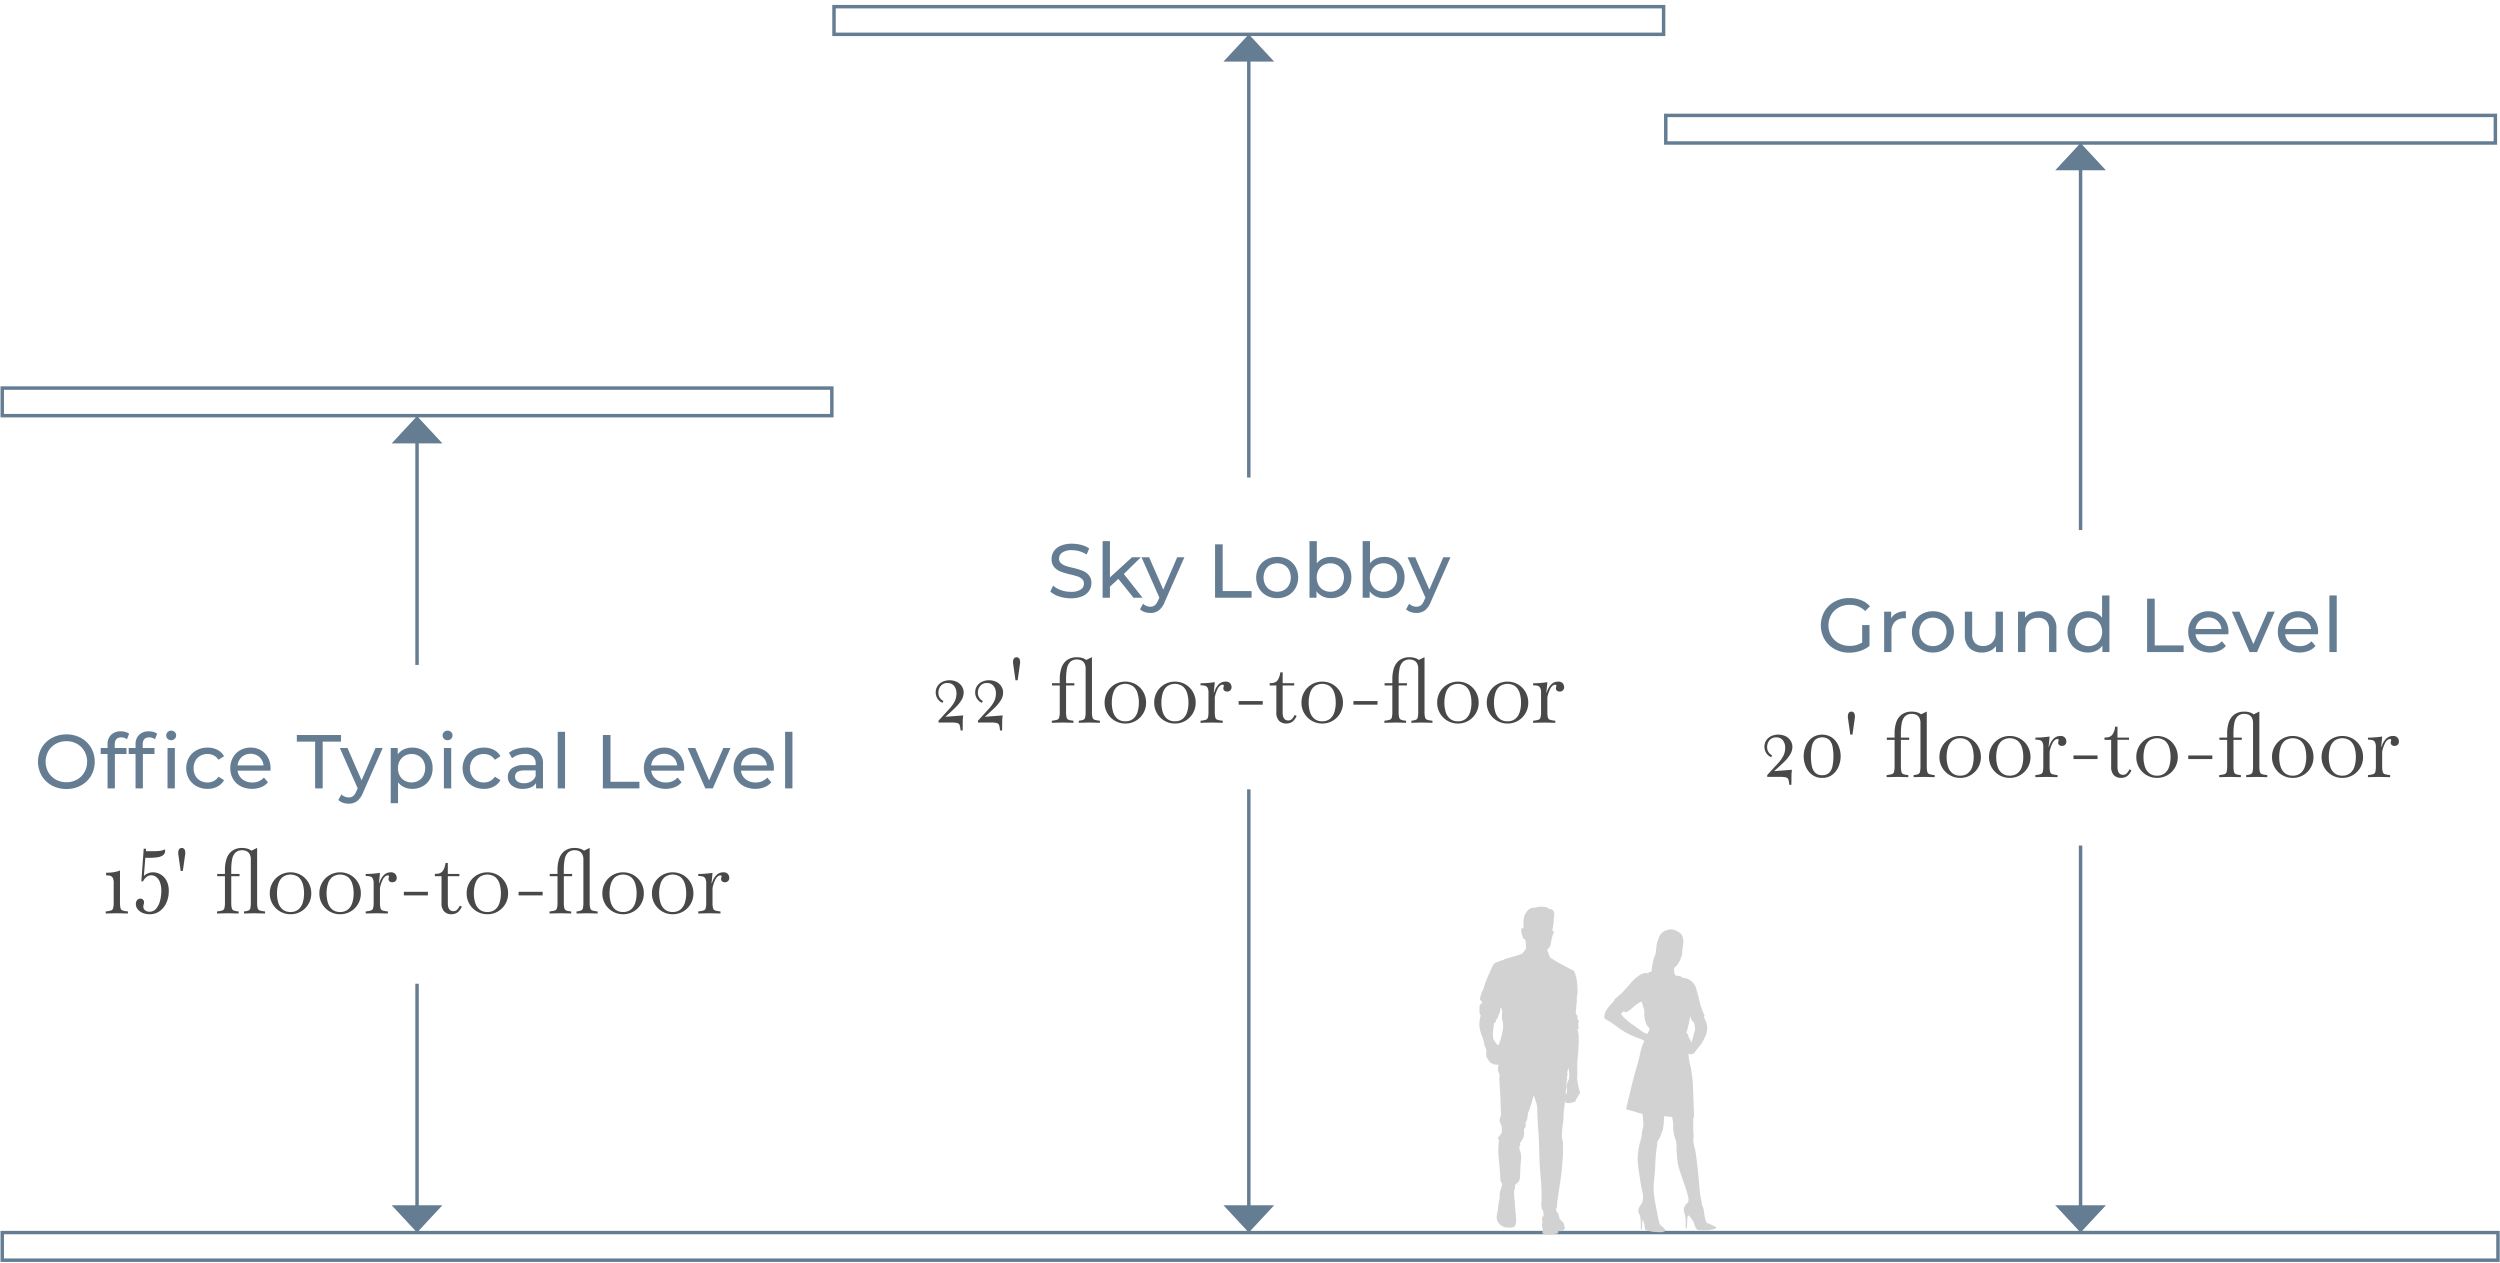 <svg id="Layer_1" data-name="Layer 1" xmlns="http://www.w3.org/2000/svg" viewBox="0 0 359.916 181.816"><defs><style>.cls-1{fill:#657d93;}.cls-2{fill:#484848;}.cls-3{fill:#d3d2d3;}</style></defs><path class="cls-1" d="M268.09,89.988h1.054v2.998a4.084,4.084,0,0,1-1.329.725,4.974,4.974,0,0,1-1.581.253,4.297,4.297,0,0,1-2.097-.51,3.784,3.784,0,0,1-1.466-1.406,4.091,4.091,0,0,1,0-4.036,3.726,3.726,0,0,1,1.471-1.406,4.396,4.396,0,0,1,2.115-.505,4.455,4.455,0,0,1,1.674.302,3.42,3.42,0,0,1,1.28.884l-.681.681a3.093,3.093,0,0,0-2.229-.89,3.25,3.25,0,0,0-1.577.379,2.774,2.774,0,0,0-1.092,1.054,3.1,3.1,0,0,0,0,3.031,2.815,2.815,0,0,0,1.092,1.06,3.186,3.186,0,0,0,1.565.384,3.259,3.259,0,0,0,1.802-.494Z"/><path class="cls-1" d="M273.077,88.264a2.953,2.953,0,0,1,1.306-.263v1.021a2.048,2.048,0,0,0-.242-.011,1.772,1.772,0,0,0-1.345.511,2.018,2.018,0,0,0-.489,1.455v2.899h-1.054V88.055h1.01v.977A1.805,1.805,0,0,1,273.077,88.264Z"/><path class="cls-1" d="M276.722,93.558a2.787,2.787,0,0,1-1.081-1.06,3.205,3.205,0,0,1,0-3.064A2.746,2.746,0,0,1,276.722,88.38a3.197,3.197,0,0,1,1.56-.379,3.164,3.164,0,0,1,1.554.379,2.765,2.765,0,0,1,1.076,1.054,3.205,3.205,0,0,1,0,3.064,2.807,2.807,0,0,1-1.076,1.06,3.126,3.126,0,0,1-1.554.384A3.159,3.159,0,0,1,276.722,93.558Zm2.565-.797a1.82,1.82,0,0,0,.697-.724,2.396,2.396,0,0,0,0-2.142,1.785,1.785,0,0,0-.697-.72,2.126,2.126,0,0,0-2.01,0,1.825,1.825,0,0,0-.703.72,2.356,2.356,0,0,0,0,2.142,1.861,1.861,0,0,0,.703.724,2.084,2.084,0,0,0,2.01,0Z"/><path class="cls-1" d="M288.352,88.055v5.821h-.999v-.878a2.115,2.115,0,0,1-.839.697,2.624,2.624,0,0,1-1.137.247,2.539,2.539,0,0,1-1.834-.643,2.506,2.506,0,0,1-.67-1.894v-3.35h1.054v3.229a1.807,1.807,0,0,0,.406,1.28,1.518,1.518,0,0,0,1.164.434,1.736,1.736,0,0,0,1.317-.506,1.979,1.979,0,0,0,.484-1.427V88.055Z"/><path class="cls-1" d="M295.398,88.643a2.531,2.531,0,0,1,.653,1.884v3.35h-1.055V90.647a1.789,1.789,0,0,0-.406-1.274,1.528,1.528,0,0,0-1.164-.428,1.815,1.815,0,0,0-1.351.5,1.953,1.953,0,0,0-.494,1.433v2.998h-1.054V88.055h1.01v.878a2.056,2.056,0,0,1,.863-.692,3.013,3.013,0,0,1,1.235-.241A2.407,2.407,0,0,1,295.398,88.643Z"/><path class="cls-1" d="M303.684,85.727v8.149h-1.01v-.922a2.287,2.287,0,0,1-.89.736,2.75,2.75,0,0,1-1.186.253,3.06,3.06,0,0,1-1.516-.373,2.672,2.672,0,0,1-1.048-1.049,3.122,3.122,0,0,1-.379-1.554,3.091,3.091,0,0,1,.379-1.548,2.686,2.686,0,0,1,1.048-1.044,3.065,3.065,0,0,1,1.516-.373,2.792,2.792,0,0,1,1.153.236,2.25,2.25,0,0,1,.878.697V85.727Zm-1.999,7.034a1.809,1.809,0,0,0,.703-.724,2.397,2.397,0,0,0,0-2.142,1.775,1.775,0,0,0-.703-.72,2.115,2.115,0,0,0-2.005,0,1.824,1.824,0,0,0-.703.72,2.356,2.356,0,0,0,0,2.142,1.861,1.861,0,0,0,.703.724,2.073,2.073,0,0,0,2.005,0Z"/><path class="cls-1" d="M309.109,86.188h1.098v6.732h4.162v.956h-5.26Z"/><path class="cls-1" d="M320.805,91.317h-4.723a1.83,1.83,0,0,0,.676,1.235,2.202,2.202,0,0,0,1.433.467,2.162,2.162,0,0,0,1.681-.703l.582.681a2.557,2.557,0,0,1-.984.703,3.707,3.707,0,0,1-2.948-.137,2.7,2.7,0,0,1-1.104-1.06,3.034,3.034,0,0,1-.39-1.538,3.087,3.087,0,0,1,.379-1.526,2.708,2.708,0,0,1,1.043-1.06,2.971,2.971,0,0,1,1.498-.379,2.914,2.914,0,0,1,1.489.379,2.667,2.667,0,0,1,1.021,1.06,3.223,3.223,0,0,1,.368,1.56A3.008,3.008,0,0,1,320.805,91.317Zm-4.124-1.966a1.86,1.86,0,0,0-.599,1.208h3.734a1.872,1.872,0,0,0-.599-1.203,1.966,1.966,0,0,0-2.537-.006Z"/><path class="cls-1" d="M327.483,88.055l-2.548,5.821h-1.076L321.31,88.055h1.099l1.999,4.668,2.043-4.668Z"/><path class="cls-1" d="M333.709,91.317H328.986a1.831,1.831,0,0,0,.676,1.235,2.202,2.202,0,0,0,1.433.467,2.162,2.162,0,0,0,1.681-.703l.582.681a2.558,2.558,0,0,1-.984.703,3.707,3.707,0,0,1-2.948-.137,2.7,2.7,0,0,1-1.104-1.06,3.034,3.034,0,0,1-.39-1.538,3.086,3.086,0,0,1,.379-1.526,2.709,2.709,0,0,1,1.043-1.06,2.971,2.971,0,0,1,1.499-.379,2.914,2.914,0,0,1,1.489.379,2.667,2.667,0,0,1,1.021,1.06,3.223,3.223,0,0,1,.368,1.56A3.004,3.004,0,0,1,333.709,91.317Zm-4.124-1.966a1.86,1.86,0,0,0-.599,1.208H332.72a1.873,1.873,0,0,0-.599-1.203,1.966,1.966,0,0,0-2.537-.006Z"/><path class="cls-1" d="M335.357,85.727h1.054v8.149h-1.054Z"/><path class="cls-2" d="M257.6,112.989l-.026-.208a2.346,2.346,0,0,0-.117-.578.476.476,0,0,0-.331-.279,3.162,3.162,0,0,0-.837-.078H254.42v-.26l.779-.857q.428-.467.844-.921a4.626,4.626,0,0,0,.688-.974,2.473,2.473,0,0,0,.273-1.168,1.65,1.65,0,0,0-.344-1.097,1.136,1.136,0,0,0-.915-.409,1.2,1.2,0,0,0-1.006.422,1.505,1.505,0,0,0-.331.954,1.283,1.283,0,0,0,.234.792,1.114,1.114,0,0,0,.48.402l-.13.286a1.609,1.609,0,0,1-.707-.597,1.631,1.631,0,0,1-.266-.921,1.608,1.608,0,0,1,.26-.902,1.755,1.755,0,0,1,.708-.617,2.496,2.496,0,0,1,2.135.039,1.814,1.814,0,0,1,.688.662,1.634,1.634,0,0,1,.234.831,2.114,2.114,0,0,1-.331,1.123,5.21,5.21,0,0,1-.811,1.006q-.48.467-.909.857l-.584.519,2.57-.195-.065.571-.013,1.596Zm4.732-1a2.329,2.329,0,0,1-1.454-.454,2.839,2.839,0,0,1-.902-1.168,3.805,3.805,0,0,1,0-2.985,2.843,2.843,0,0,1,.902-1.168,2.563,2.563,0,0,1,2.914,0,2.868,2.868,0,0,1,.895,1.168,3.805,3.805,0,0,1,0,2.985,2.864,2.864,0,0,1-.895,1.168A2.323,2.323,0,0,1,262.332,111.99Zm0-.389a1.356,1.356,0,0,0,1.012-.357,1.922,1.922,0,0,0,.48-.98,7.529,7.529,0,0,0,0-2.784,1.917,1.917,0,0,0-.48-.973,1.605,1.605,0,0,0-2.018,0,1.887,1.887,0,0,0-.487.973,7.529,7.529,0,0,0,0,2.784,1.891,1.891,0,0,0,.487.98A1.36,1.36,0,0,0,262.332,111.601Zm4.05-5.841-.338-2.375a.656.656,0,0,1-.013-.13v-.117a.999.999,0,0,1,.11-.487.49.49,0,0,1,.792,0,1.001,1.001,0,0,1,.11.487v.117a.671.671,0,0,1-.013.13l-.338,2.375Zm5.231,6.126v-.298l.208-.026a3.063,3.063,0,0,0,.578-.123.456.456,0,0,0,.279-.324,3.158,3.158,0,0,0,.078-.837v-3.764h-1.116v-.324h1.116v-.636a4.963,4.963,0,0,1,.227-1.525,2.317,2.317,0,0,1,.779-1.142,2.405,2.405,0,0,1,1.525-.435,2.481,2.481,0,0,1,.72.104,1.478,1.478,0,0,1,.552.286l.831-.403v7.84a3.162,3.162,0,0,0,.078.837.456.456,0,0,0,.279.324,3.056,3.056,0,0,0,.578.123l.208.026v.298l-1.596-.039-1.441.039v-.298l.208-.026a2.208,2.208,0,0,0,.467-.123.456.456,0,0,0,.24-.324,3.447,3.447,0,0,0,.071-.837v-6.139a1.594,1.594,0,0,0-.182-.837.994.994,0,0,0-.461-.409,1.451,1.451,0,0,0-.565-.117,1.366,1.366,0,0,0-1.019.35,1.875,1.875,0,0,0-.467.98,7.58,7.58,0,0,0-.123,1.447v.636h1.194v.324h-1.194v3.764a3.167,3.167,0,0,0,.078.837.482.482,0,0,0,.266.331,2.007,2.007,0,0,0,.513.117l.208.026v.298l-1.519-.039Zm10.584.104a2.92,2.92,0,0,1-1.512-.402,2.97,2.97,0,0,1-1.473-2.596,3.04,3.04,0,0,1,.396-1.544,2.962,2.962,0,0,1,1.077-1.09,3.055,3.055,0,0,1,3.031,0,2.98,2.98,0,0,1,1.071,1.09,3.042,3.042,0,0,1,.396,1.544,2.956,2.956,0,0,1-.396,1.512,2.993,2.993,0,0,1-1.071,1.084A2.91,2.91,0,0,1,282.197,111.99Zm0-.324a1.705,1.705,0,0,0,1.129-.357,2.023,2.023,0,0,0,.623-.96,4.407,4.407,0,0,0,.195-1.356,4.564,4.564,0,0,0-.195-1.389,2.023,2.023,0,0,0-.623-.967,1.964,1.964,0,0,0-2.258,0,2.023,2.023,0,0,0-.623.967,4.564,4.564,0,0,0-.195,1.389,4.407,4.407,0,0,0,.195,1.356,2.023,2.023,0,0,0,.623.96A1.705,1.705,0,0,0,282.197,111.665Zm7.139.324a2.92,2.92,0,0,1-1.512-.402,2.97,2.97,0,0,1-1.473-2.596,3.04,3.04,0,0,1,.396-1.544,2.962,2.962,0,0,1,1.077-1.09,3.055,3.055,0,0,1,3.031,0,2.98,2.98,0,0,1,1.071,1.09,3.042,3.042,0,0,1,.396,1.544,2.956,2.956,0,0,1-.396,1.512,2.993,2.993,0,0,1-1.071,1.084A2.91,2.91,0,0,1,289.335,111.99Zm0-.324a1.705,1.705,0,0,0,1.129-.357,2.023,2.023,0,0,0,.623-.96,4.407,4.407,0,0,0,.195-1.356,4.564,4.564,0,0,0-.195-1.389,2.023,2.023,0,0,0-.623-.967,1.964,1.964,0,0,0-2.258,0,2.023,2.023,0,0,0-.623.967,4.564,4.564,0,0,0-.195,1.389,4.407,4.407,0,0,0,.195,1.356,2.023,2.023,0,0,0,.623.96A1.705,1.705,0,0,0,289.335,111.665Zm3.687.221v-.298l.208-.026a3.064,3.064,0,0,0,.578-.123.457.457,0,0,0,.279-.324,3.163,3.163,0,0,0,.078-.837v-2.7a1.527,1.527,0,0,0-.136-.74.592.592,0,0,0-.396-.292,2.809,2.809,0,0,0-.61-.058v-.298q.532,0,1.025-.039t1.025-.117l-.143,1.493h.052a2.663,2.663,0,0,1,.701-1.22,1.363,1.363,0,0,1,.896-.35.828.828,0,0,1,.727.266.915.915,0,0,1,.182.513.659.659,0,0,1-.169.467.59.59,0,0,1-.454.182.596.596,0,0,1-.415-.13.393.393,0,0,1-.143-.298.915.915,0,0,1,.033-.247.737.737,0,0,0,.032-.182q0-.13-.182-.13a.61.61,0,0,0-.383.169,1.367,1.367,0,0,0-.344.467,5.476,5.476,0,0,0-.221.545,4.415,4.415,0,0,0-.169.649v2.051a3.163,3.163,0,0,0,.078.837.456.456,0,0,0,.279.324,3.058,3.058,0,0,0,.578.123l.208.026v.298l-1.597-.039Zm5.489-2.609v-.519h3.465v.519Zm6.853,2.712a1.422,1.422,0,0,1-1.032-.383,1.685,1.685,0,0,1-.396-1.252v-3.842h-.96v-.324l.35-.026a1.029,1.029,0,0,0,.811-.435,2.463,2.463,0,0,0,.37-1.11h.338v1.57h1.661v.324h-1.661v3.894q0,1.142.805,1.142a.704.704,0,0,0,.545-.227,2.465,2.465,0,0,0,.376-.565l.285.143a1.858,1.858,0,0,1-.188.357,2.745,2.745,0,0,1-.214.279,1.256,1.256,0,0,1-.5.35A1.68,1.68,0,0,1,305.365,111.99Zm5.175,0a2.92,2.92,0,0,1-1.512-.402,2.97,2.97,0,0,1-1.473-2.596,3.04,3.04,0,0,1,.396-1.544,2.961,2.961,0,0,1,1.077-1.09,3.055,3.055,0,0,1,3.031,0,2.979,2.979,0,0,1,1.071,1.09,3.042,3.042,0,0,1,.396,1.544,2.956,2.956,0,0,1-.396,1.512,2.991,2.991,0,0,1-1.071,1.084A2.91,2.91,0,0,1,310.54,111.99Zm0-.324a1.705,1.705,0,0,0,1.129-.357,2.023,2.023,0,0,0,.623-.96,4.407,4.407,0,0,0,.195-1.356,4.564,4.564,0,0,0-.195-1.389,2.023,2.023,0,0,0-.623-.967,1.964,1.964,0,0,0-2.259,0,2.024,2.024,0,0,0-.623.967,4.564,4.564,0,0,0-.195,1.389,4.407,4.407,0,0,0,.195,1.356,2.023,2.023,0,0,0,.623.96A1.705,1.705,0,0,0,310.54,111.665Zm4.495-2.388v-.519H318.5v.519Zm4.458,2.609v-.298l.208-.026a3.067,3.067,0,0,0,.578-.123.457.457,0,0,0,.279-.324,3.162,3.162,0,0,0,.078-.837v-3.764h-1.116v-.324h1.116v-.636a4.96,4.96,0,0,1,.227-1.525,2.317,2.317,0,0,1,.779-1.142,2.405,2.405,0,0,1,1.525-.435,2.481,2.481,0,0,1,.72.104,1.477,1.477,0,0,1,.552.286l.831-.403v7.84a3.162,3.162,0,0,0,.078.837.456.456,0,0,0,.279.324,3.056,3.056,0,0,0,.578.123l.208.026v.298l-1.596-.039-1.441.039v-.298l.208-.026a2.207,2.207,0,0,0,.467-.123.456.456,0,0,0,.24-.324,3.442,3.442,0,0,0,.071-.837v-6.139a1.593,1.593,0,0,0-.182-.837.994.994,0,0,0-.461-.409,1.452,1.452,0,0,0-.565-.117,1.366,1.366,0,0,0-1.019.35,1.876,1.876,0,0,0-.467.98,7.58,7.58,0,0,0-.123,1.447v.636h1.194v.324h-1.194v3.764a3.162,3.162,0,0,0,.078.837.482.482,0,0,0,.266.331,2.007,2.007,0,0,0,.513.117l.208.026v.298l-1.518-.039Zm10.584.104a2.92,2.92,0,0,1-1.512-.402,2.971,2.971,0,0,1-1.473-2.596,3.039,3.039,0,0,1,.396-1.544,2.961,2.961,0,0,1,1.077-1.09,3.055,3.055,0,0,1,3.031,0,2.979,2.979,0,0,1,1.071,1.09,3.042,3.042,0,0,1,.396,1.544,2.956,2.956,0,0,1-.396,1.512,2.991,2.991,0,0,1-1.071,1.084A2.91,2.91,0,0,1,330.077,111.99Zm0-.324a1.705,1.705,0,0,0,1.129-.357,2.022,2.022,0,0,0,.623-.96,4.407,4.407,0,0,0,.195-1.356,4.564,4.564,0,0,0-.195-1.389,2.022,2.022,0,0,0-.623-.967,1.964,1.964,0,0,0-2.258,0,2.023,2.023,0,0,0-.623.967,4.564,4.564,0,0,0-.195,1.389,4.407,4.407,0,0,0,.195,1.356,2.023,2.023,0,0,0,.623.96A1.705,1.705,0,0,0,330.077,111.665Zm7.139.324a2.92,2.92,0,0,1-1.512-.402,2.971,2.971,0,0,1-1.473-2.596,3.039,3.039,0,0,1,.396-1.544,2.961,2.961,0,0,1,1.077-1.09,3.055,3.055,0,0,1,3.031,0,2.98,2.98,0,0,1,1.071,1.09,3.042,3.042,0,0,1,.396,1.544,2.956,2.956,0,0,1-.396,1.512,2.992,2.992,0,0,1-1.071,1.084A2.91,2.91,0,0,1,337.216,111.99Zm0-.324a1.705,1.705,0,0,0,1.129-.357,2.022,2.022,0,0,0,.623-.96,4.407,4.407,0,0,0,.195-1.356,4.564,4.564,0,0,0-.195-1.389,2.022,2.022,0,0,0-.623-.967,1.964,1.964,0,0,0-2.258,0,2.023,2.023,0,0,0-.623.967,4.564,4.564,0,0,0-.195,1.389,4.407,4.407,0,0,0,.195,1.356,2.023,2.023,0,0,0,.623.96A1.705,1.705,0,0,0,337.216,111.665Zm3.687.221v-.298l.208-.026a3.067,3.067,0,0,0,.578-.123.457.457,0,0,0,.279-.324,3.162,3.162,0,0,0,.078-.837v-2.7a1.525,1.525,0,0,0-.136-.74.592.592,0,0,0-.396-.292,2.808,2.808,0,0,0-.61-.058v-.298q.532,0,1.025-.039t1.025-.117l-.143,1.493h.052a2.663,2.663,0,0,1,.701-1.22,1.363,1.363,0,0,1,.896-.35.828.828,0,0,1,.727.266.915.915,0,0,1,.182.513.659.659,0,0,1-.169.467.589.589,0,0,1-.454.182.597.597,0,0,1-.415-.13.392.392,0,0,1-.143-.298.915.915,0,0,1,.032-.247.738.738,0,0,0,.033-.182q0-.13-.182-.13a.61.61,0,0,0-.383.169,1.367,1.367,0,0,0-.344.467,5.476,5.476,0,0,0-.221.545,4.403,4.403,0,0,0-.169.649v2.051a3.163,3.163,0,0,0,.078.837.456.456,0,0,0,.279.324,3.056,3.056,0,0,0,.578.123l.208.026v.298l-1.596-.039Z"/><path class="cls-1" d="M359.498,16.364H239.565v4.477H299.3l-3.416,3.675h3.398V76.309h.499V24.515H303.18l-3.416-3.675h59.734Zm-.499,3.978H240.065V16.863H358.999Z"/><path class="cls-1" d="M7.468,113.082a3.779,3.779,0,0,1-1.466-1.411,4.057,4.057,0,0,1,0-4.02A3.772,3.772,0,0,1,7.468,106.24a4.296,4.296,0,0,1,2.098-.511,4.274,4.274,0,0,1,2.087.511,3.748,3.748,0,0,1,1.461,1.405,4.117,4.117,0,0,1,0,4.031,3.752,3.752,0,0,1-1.461,1.406,4.279,4.279,0,0,1-2.087.51A4.3,4.3,0,0,1,7.468,113.082Zm3.619-.851a2.825,2.825,0,0,0,1.066-1.06,3.122,3.122,0,0,0,0-3.02,2.822,2.822,0,0,0-1.066-1.06,3.017,3.017,0,0,0-1.521-.385,3.079,3.079,0,0,0-1.532.385,2.796,2.796,0,0,0-1.076,1.06,3.118,3.118,0,0,0,0,3.02,2.799,2.799,0,0,0,1.076,1.06,3.078,3.078,0,0,0,1.532.384A3.017,3.017,0,0,0,11.087,112.231Z"/><path class="cls-1" d="M16.518,107.179v.505h1.691v.868H16.54v4.953H15.485v-4.953h-.988v-.868h.988v-.516a1.855,1.855,0,0,1,.505-1.373,1.916,1.916,0,0,1,1.417-.505,2.396,2.396,0,0,1,.659.088,1.62,1.62,0,0,1,.527.253l-.318.802a1.315,1.315,0,0,0-.813-.275Q16.518,106.158,16.518,107.179Z"/><path class="cls-1" d="M20.548,107.179v.505h1.691v.868H20.57v4.953H19.516v-4.953h-.988v-.868h.988v-.516a1.856,1.856,0,0,1,.505-1.373,1.916,1.916,0,0,1,1.417-.505,2.395,2.395,0,0,1,.659.088,1.618,1.618,0,0,1,.527.253l-.318.802a1.315,1.315,0,0,0-.813-.275Q20.549,106.158,20.548,107.179Zm3.586-.813a.648.648,0,0,1-.203-.483.666.666,0,0,1,.203-.489.693.693,0,0,1,.511-.203.716.716,0,0,1,.511.193.631.631,0,0,1,.203.478.681.681,0,0,1-.203.5.694.694,0,0,1-.511.203A.704.704,0,0,1,24.134,106.366Zm-.016,1.318h1.054v5.821h-1.054Z"/><path class="cls-1" d="M28.297,113.186a2.82,2.82,0,0,1-1.093-1.06,3.166,3.166,0,0,1,0-3.064,2.778,2.778,0,0,1,1.093-1.054,3.27,3.27,0,0,1,1.587-.379,3.045,3.045,0,0,1,1.411.318,2.272,2.272,0,0,1,.961.922l-.801.516a1.793,1.793,0,0,0-.681-.626,1.947,1.947,0,0,0-.901-.209,2.083,2.083,0,0,0-1.027.253,1.801,1.801,0,0,0-.714.72,2.175,2.175,0,0,0-.258,1.071,2.198,2.198,0,0,0,.258,1.082,1.801,1.801,0,0,0,.714.72,2.083,2.083,0,0,0,1.027.253,1.947,1.947,0,0,0,.901-.209,1.794,1.794,0,0,0,.681-.626l.801.505a2.307,2.307,0,0,1-.961.928,3.006,3.006,0,0,1-1.411.324A3.23,3.23,0,0,1,28.297,113.186Z"/><path class="cls-1" d="M38.933,110.946H34.21a1.828,1.828,0,0,0,.675,1.235,2.204,2.204,0,0,0,1.433.467,2.16,2.16,0,0,0,1.68-.703l.582.681a2.556,2.556,0,0,1-.983.703,3.709,3.709,0,0,1-2.949-.138,2.702,2.702,0,0,1-1.104-1.06,3.038,3.038,0,0,1-.39-1.538,3.085,3.085,0,0,1,.379-1.526,2.717,2.717,0,0,1,1.044-1.06,2.971,2.971,0,0,1,1.499-.379,2.913,2.913,0,0,1,1.488.379,2.659,2.659,0,0,1,1.021,1.06,3.229,3.229,0,0,1,.368,1.56A3.028,3.028,0,0,1,38.933,110.946ZM34.809,108.98a1.858,1.858,0,0,0-.599,1.208h3.734a1.872,1.872,0,0,0-.598-1.203,1.966,1.966,0,0,0-2.537-.006Z"/><path class="cls-1" d="M45.368,106.772H42.732v-.956h6.359v.956H46.456v6.732H45.368Z"/><path class="cls-1" d="M55.099,107.684l-2.823,6.403a2.889,2.889,0,0,1-.873,1.252,1.993,1.993,0,0,1-1.203.363,2.54,2.54,0,0,1-.829-.137,1.709,1.709,0,0,1-.664-.401l.45-.791a1.469,1.469,0,0,0,1.043.428,1.008,1.008,0,0,0,.642-.203,1.74,1.74,0,0,0,.467-.698l.186-.407-2.57-5.809H50.025l2.031,4.657,2.01-4.657Z"/><path class="cls-1" d="M60.853,108.002a2.689,2.689,0,0,1,1.049,1.044,3.092,3.092,0,0,1,.379,1.548,3.123,3.123,0,0,1-.379,1.554,2.675,2.675,0,0,1-1.049,1.049,3.056,3.056,0,0,1-1.516.373,2.701,2.701,0,0,1-1.148-.241,2.388,2.388,0,0,1-.884-.703v3.009H56.252v-7.951h1.011v.923a2.236,2.236,0,0,1,.889-.731,2.808,2.808,0,0,1,1.186-.247A3.062,3.062,0,0,1,60.853,108.002Zm-.598,4.388a1.856,1.856,0,0,0,.702-.724,2.348,2.348,0,0,0,0-2.142,1.821,1.821,0,0,0-.702-.72,2.003,2.003,0,0,0-1.005-.253,1.95,1.95,0,0,0-.994.258,1.867,1.867,0,0,0-.703.72,2.144,2.144,0,0,0-.258,1.065,2.218,2.218,0,0,0,.253,1.071,1.809,1.809,0,0,0,.703.724,2.073,2.073,0,0,0,2.005,0Z"/><path class="cls-1" d="M63.923,106.366a.649.649,0,0,1-.203-.483.666.666,0,0,1,.203-.489.692.692,0,0,1,.51-.203.714.714,0,0,1,.511.193.63.63,0,0,1,.203.478.68.68,0,0,1-.203.5.692.692,0,0,1-.511.203A.703.703,0,0,1,63.923,106.366Zm-.017,1.318H64.961v5.821H63.907Z"/><path class="cls-1" d="M68.085,113.186a2.82,2.82,0,0,1-1.093-1.06,3.166,3.166,0,0,1,0-3.064,2.779,2.779,0,0,1,1.093-1.054,3.27,3.27,0,0,1,1.587-.379,3.045,3.045,0,0,1,1.411.318,2.272,2.272,0,0,1,.961.922l-.801.516a1.792,1.792,0,0,0-.681-.626,1.947,1.947,0,0,0-.901-.209,2.083,2.083,0,0,0-1.027.253,1.801,1.801,0,0,0-.714.72,2.175,2.175,0,0,0-.258,1.071,2.198,2.198,0,0,0,.258,1.082,1.801,1.801,0,0,0,.714.72,2.083,2.083,0,0,0,1.027.253,1.947,1.947,0,0,0,.901-.209,1.793,1.793,0,0,0,.681-.626l.801.505a2.307,2.307,0,0,1-.961.928,3.006,3.006,0,0,1-1.411.324A3.23,3.23,0,0,1,68.085,113.186Z"/><path class="cls-1" d="M77.53,108.222a2.289,2.289,0,0,1,.643,1.768v3.514h-.999v-.769a1.669,1.669,0,0,1-.752.621,2.873,2.873,0,0,1-1.159.214,2.423,2.423,0,0,1-1.565-.472,1.514,1.514,0,0,1-.588-1.241,1.53,1.53,0,0,1,.56-1.236,2.762,2.762,0,0,1,1.779-.467h1.669v-.209a1.343,1.343,0,0,0-.395-1.043,1.667,1.667,0,0,0-1.164-.363,3.075,3.075,0,0,0-1.01.171,2.613,2.613,0,0,0-.835.455l-.439-.791a3.196,3.196,0,0,1,1.076-.554,4.502,4.502,0,0,1,1.329-.192A2.633,2.633,0,0,1,77.53,108.222Zm-1.049,4.267a1.539,1.539,0,0,0,.637-.763v-.813H75.493q-1.34,0-1.34.901a.814.814,0,0,0,.34.692,1.553,1.553,0,0,0,.944.253A1.957,1.957,0,0,0,76.481,112.489Z"/><path class="cls-1" d="M80.292,105.356h1.054v8.149H80.292Z"/><path class="cls-1" d="M86.793,105.817h1.098v6.732h4.162v.956H86.793Z"/><path class="cls-1" d="M98.479,110.946H93.756a1.827,1.827,0,0,0,.675,1.235,2.204,2.204,0,0,0,1.433.467,2.159,2.159,0,0,0,1.68-.703l.582.681a2.554,2.554,0,0,1-.983.703,3.709,3.709,0,0,1-2.949-.138,2.703,2.703,0,0,1-1.104-1.06,3.039,3.039,0,0,1-.39-1.538,3.086,3.086,0,0,1,.379-1.526,2.717,2.717,0,0,1,1.044-1.06,2.971,2.971,0,0,1,1.499-.379,2.913,2.913,0,0,1,1.488.379,2.659,2.659,0,0,1,1.021,1.06,3.229,3.229,0,0,1,.368,1.56A3.033,3.033,0,0,1,98.479,110.946ZM94.355,108.98a1.859,1.859,0,0,0-.599,1.208H97.49a1.872,1.872,0,0,0-.598-1.203,1.966,1.966,0,0,0-2.537-.006Z"/><path class="cls-1" d="M105.167,107.684l-2.548,5.821h-1.076l-2.548-5.821h1.098l1.999,4.668,2.043-4.668Z"/><path class="cls-1" d="M111.394,110.946h-4.723a1.828,1.828,0,0,0,.675,1.235,2.204,2.204,0,0,0,1.433.467,2.159,2.159,0,0,0,1.68-.703l.582.681a2.556,2.556,0,0,1-.983.703,3.709,3.709,0,0,1-2.949-.138,2.702,2.702,0,0,1-1.104-1.06,3.038,3.038,0,0,1-.39-1.538,3.085,3.085,0,0,1,.379-1.526,2.717,2.717,0,0,1,1.044-1.06,2.971,2.971,0,0,1,1.499-.379,2.913,2.913,0,0,1,1.488.379,2.659,2.659,0,0,1,1.021,1.06,3.228,3.228,0,0,1,.368,1.56A3.028,3.028,0,0,1,111.394,110.946ZM107.27,108.98a1.858,1.858,0,0,0-.599,1.208h3.734a1.873,1.873,0,0,0-.598-1.203,1.966,1.966,0,0,0-2.537-.006Z"/><path class="cls-1" d="M113.03,105.356h1.054v8.149H113.03Z"/><path class="cls-2" d="M15.223,131.515v-.298l.208-.026a3.065,3.065,0,0,0,.578-.123.457.457,0,0,0,.279-.324,3.163,3.163,0,0,0,.078-.837v-2.804a1.516,1.516,0,0,0-.13-.72.618.618,0,0,0-.37-.298,1.866,1.866,0,0,0-.591-.058v-.389a4.285,4.285,0,0,0,.578-.013q.292-.026.565-.065.26-.052.48-.11a1.989,1.989,0,0,0,.376-.136v4.595a3.157,3.157,0,0,0,.078.837.456.456,0,0,0,.279.324,3.058,3.058,0,0,0,.578.123l.208.026v.298l-1.597-.039Zm6.361.104a2.57,2.57,0,0,1-1.103-.214,1.706,1.706,0,0,1-.688-.545,1.168,1.168,0,0,1-.234-.681.884.884,0,0,1,.182-.59.585.585,0,0,1,.467-.214.503.503,0,0,1,.389.156.538.538,0,0,1,.143.376.816.816,0,0,1-.052.292.933.933,0,0,0-.052.331.633.633,0,0,0,.26.526.986.986,0,0,0,.623.201,1.208,1.208,0,0,0,.948-.428,2.773,2.773,0,0,0,.565-1.116,5.492,5.492,0,0,0,.188-1.454,3.301,3.301,0,0,0-.214-1.298,1.656,1.656,0,0,0-.539-.72,1.145,1.145,0,0,0-.662-.227,1.096,1.096,0,0,0-.746.266,1.801,1.801,0,0,0-.461.604h-.247l.337-4.698h.338l-.026.35.519.013h.402q.532,0,1-.045a1.799,1.799,0,0,0,.714-.188h.13v.13a.792.792,0,0,1-.305.688,1.821,1.821,0,0,1-.831.292,8.986,8.986,0,0,1-1.201.071h-.506l-.208,2.622a1.675,1.675,0,0,1,.571-.389,1.849,1.849,0,0,1,.727-.143,2.155,2.155,0,0,1,1.129.311,2.289,2.289,0,0,1,.837.902,2.991,2.991,0,0,1,.318,1.434,4.065,4.065,0,0,1-.37,1.798,2.919,2.919,0,0,1-.987,1.175A2.377,2.377,0,0,1,21.584,131.619Zm4.426-6.23-.337-2.375a.648.648,0,0,1-.013-.13v-.117a.999.999,0,0,1,.11-.487.49.49,0,0,1,.792,0,1.001,1.001,0,0,1,.11.487v.117a.671.671,0,0,1-.013.13l-.338,2.375Zm5.231,6.126v-.298l.208-.026a3.063,3.063,0,0,0,.578-.123.457.457,0,0,0,.279-.324,3.163,3.163,0,0,0,.078-.837v-3.764H31.267v-.325h1.116v-.636a4.96,4.96,0,0,1,.227-1.525,2.317,2.317,0,0,1,.779-1.142,2.404,2.404,0,0,1,1.525-.435,2.48,2.48,0,0,1,.72.104,1.477,1.477,0,0,1,.552.286l.831-.402v7.84a3.162,3.162,0,0,0,.078.837.456.456,0,0,0,.279.324,3.056,3.056,0,0,0,.578.123l.208.026v.298l-1.596-.039-1.441.039v-.298l.208-.026a2.208,2.208,0,0,0,.467-.123.456.456,0,0,0,.24-.324,3.447,3.447,0,0,0,.071-.837v-6.139a1.594,1.594,0,0,0-.182-.837.994.994,0,0,0-.461-.409,1.452,1.452,0,0,0-.565-.117,1.367,1.367,0,0,0-1.019.35,1.876,1.876,0,0,0-.467.98,7.581,7.581,0,0,0-.123,1.447v.636H34.486v.325H33.292v3.764a3.162,3.162,0,0,0,.078.837.482.482,0,0,0,.266.331,2.006,2.006,0,0,0,.513.117l.208.026v.298l-1.519-.039Zm10.584.104a2.919,2.919,0,0,1-1.512-.402A2.971,2.971,0,0,1,38.84,128.62a3.039,3.039,0,0,1,.396-1.544,2.961,2.961,0,0,1,1.077-1.09,3.055,3.055,0,0,1,3.031,0,2.979,2.979,0,0,1,1.071,1.09,3.041,3.041,0,0,1,.396,1.544,2.955,2.955,0,0,1-.396,1.512,2.99,2.99,0,0,1-1.071,1.084A2.909,2.909,0,0,1,41.826,131.619Zm0-.325a1.705,1.705,0,0,0,1.129-.357,2.023,2.023,0,0,0,.623-.96,4.407,4.407,0,0,0,.195-1.356,4.563,4.563,0,0,0-.195-1.389,2.023,2.023,0,0,0-.623-.967,1.964,1.964,0,0,0-2.258,0,2.023,2.023,0,0,0-.623.967,4.563,4.563,0,0,0-.195,1.389,4.407,4.407,0,0,0,.195,1.356,2.023,2.023,0,0,0,.623.96A1.706,1.706,0,0,0,41.826,131.294Zm7.139.325a2.919,2.919,0,0,1-1.512-.402A2.971,2.971,0,0,1,45.979,128.62a3.039,3.039,0,0,1,.396-1.544,2.96,2.96,0,0,1,1.077-1.09,3.055,3.055,0,0,1,3.031,0,2.979,2.979,0,0,1,1.071,1.09,3.041,3.041,0,0,1,.396,1.544,2.955,2.955,0,0,1-.396,1.512,2.99,2.99,0,0,1-1.071,1.084A2.909,2.909,0,0,1,48.964,131.619Zm0-.325a1.705,1.705,0,0,0,1.129-.357,2.023,2.023,0,0,0,.623-.96,4.407,4.407,0,0,0,.195-1.356,4.563,4.563,0,0,0-.195-1.389,2.023,2.023,0,0,0-.623-.967,1.964,1.964,0,0,0-2.258,0,2.023,2.023,0,0,0-.623.967,4.563,4.563,0,0,0-.195,1.389,4.407,4.407,0,0,0,.195,1.356,2.023,2.023,0,0,0,.623.96A1.705,1.705,0,0,0,48.964,131.294Zm3.686.221v-.298l.208-.026a3.063,3.063,0,0,0,.578-.123.457.457,0,0,0,.279-.324,3.163,3.163,0,0,0,.078-.837v-2.7a1.527,1.527,0,0,0-.136-.74.592.592,0,0,0-.396-.292,2.809,2.809,0,0,0-.61-.058v-.298q.532,0,1.025-.039t1.025-.117l-.143,1.493H54.61a2.663,2.663,0,0,1,.701-1.22,1.363,1.363,0,0,1,.896-.35.828.828,0,0,1,.727.266.914.914,0,0,1,.182.513.659.659,0,0,1-.169.467.59.59,0,0,1-.454.182.596.596,0,0,1-.415-.13.392.392,0,0,1-.143-.298.915.915,0,0,1,.033-.247.737.737,0,0,0,.032-.182q0-.13-.182-.13a.61.61,0,0,0-.383.169,1.369,1.369,0,0,0-.344.467,5.473,5.473,0,0,0-.221.545,4.406,4.406,0,0,0-.169.649v2.051a3.157,3.157,0,0,0,.078.837.456.456,0,0,0,.279.324,3.058,3.058,0,0,0,.578.123l.208.026v.298l-1.597-.039Zm5.49-2.609v-.519h3.465v.519Zm6.851,2.713a1.422,1.422,0,0,1-1.032-.383,1.684,1.684,0,0,1-.396-1.252v-3.842h-.96v-.325l.35-.026a1.029,1.029,0,0,0,.811-.435,2.46,2.46,0,0,0,.37-1.11h.338v1.571h1.661v.325H64.473v3.894q0,1.142.805,1.142a.704.704,0,0,0,.545-.227,2.469,2.469,0,0,0,.376-.565l.285.143a1.86,1.86,0,0,1-.188.357,2.745,2.745,0,0,1-.214.279,1.254,1.254,0,0,1-.5.35A1.681,1.681,0,0,1,64.992,131.619Zm5.175,0a2.918,2.918,0,0,1-1.512-.402,2.97,2.97,0,0,1-1.473-2.596,3.04,3.04,0,0,1,.396-1.544,2.96,2.96,0,0,1,1.077-1.09,3.055,3.055,0,0,1,3.031,0,2.98,2.98,0,0,1,1.071,1.09,3.042,3.042,0,0,1,.396,1.544,2.956,2.956,0,0,1-.396,1.512,2.991,2.991,0,0,1-1.071,1.084A2.909,2.909,0,0,1,70.167,131.619Zm0-.325a1.705,1.705,0,0,0,1.129-.357,2.022,2.022,0,0,0,.623-.96,4.407,4.407,0,0,0,.195-1.356,4.563,4.563,0,0,0-.195-1.389,2.022,2.022,0,0,0-.623-.967,1.964,1.964,0,0,0-2.258,0,2.023,2.023,0,0,0-.623.967A4.563,4.563,0,0,0,68.22,128.62a4.407,4.407,0,0,0,.195,1.356,2.022,2.022,0,0,0,.623.96A1.705,1.705,0,0,0,70.167,131.294Zm4.495-2.388v-.519h3.465v.519Zm4.458,2.609v-.298l.208-.026a3.063,3.063,0,0,0,.578-.123.457.457,0,0,0,.279-.324,3.163,3.163,0,0,0,.078-.837v-3.764H79.146v-.325h1.116v-.636a4.96,4.96,0,0,1,.227-1.525,2.317,2.317,0,0,1,.779-1.142,2.404,2.404,0,0,1,1.525-.435,2.481,2.481,0,0,1,.72.104,1.477,1.477,0,0,1,.552.286l.831-.402v7.84a3.162,3.162,0,0,0,.078.837.456.456,0,0,0,.279.324,3.056,3.056,0,0,0,.578.123l.208.026v.298l-1.596-.039-1.441.039v-.298l.208-.026a2.208,2.208,0,0,0,.467-.123.456.456,0,0,0,.24-.324,3.447,3.447,0,0,0,.071-.837v-6.139a1.593,1.593,0,0,0-.182-.837.994.994,0,0,0-.461-.409,1.451,1.451,0,0,0-.565-.117,1.366,1.366,0,0,0-1.019.35,1.875,1.875,0,0,0-.467.98,7.581,7.581,0,0,0-.123,1.447v.636h1.194v.325H81.171v3.764a3.167,3.167,0,0,0,.078.837.483.483,0,0,0,.266.331,2.007,2.007,0,0,0,.513.117l.208.026v.298l-1.519-.039Zm10.584.104a2.919,2.919,0,0,1-1.512-.402,2.971,2.971,0,0,1-1.473-2.596,3.039,3.039,0,0,1,.396-1.544,2.961,2.961,0,0,1,1.077-1.09,3.055,3.055,0,0,1,3.031,0,2.98,2.98,0,0,1,1.071,1.09A3.042,3.042,0,0,1,92.69,128.62a2.956,2.956,0,0,1-.396,1.512,2.991,2.991,0,0,1-1.071,1.084A2.909,2.909,0,0,1,89.704,131.619Zm0-.325a1.705,1.705,0,0,0,1.129-.357,2.023,2.023,0,0,0,.623-.96,4.407,4.407,0,0,0,.195-1.356,4.563,4.563,0,0,0-.195-1.389,2.023,2.023,0,0,0-.623-.967,1.964,1.964,0,0,0-2.258,0,2.023,2.023,0,0,0-.623.967,4.563,4.563,0,0,0-.195,1.389,4.407,4.407,0,0,0,.195,1.356,2.023,2.023,0,0,0,.623.96A1.705,1.705,0,0,0,89.704,131.294Zm7.139.325a2.919,2.919,0,0,1-1.512-.402,2.97,2.97,0,0,1-1.473-2.596,3.04,3.04,0,0,1,.396-1.544,2.962,2.962,0,0,1,1.077-1.09,3.055,3.055,0,0,1,3.031,0,2.98,2.98,0,0,1,1.071,1.09,3.042,3.042,0,0,1,.396,1.544,2.956,2.956,0,0,1-.396,1.512,2.991,2.991,0,0,1-1.071,1.084A2.91,2.91,0,0,1,96.843,131.619Zm0-.325a1.705,1.705,0,0,0,1.129-.357,2.023,2.023,0,0,0,.623-.96A4.407,4.407,0,0,0,98.79,128.62a4.563,4.563,0,0,0-.195-1.389,2.023,2.023,0,0,0-.623-.967,1.964,1.964,0,0,0-2.258,0,2.023,2.023,0,0,0-.623.967,4.563,4.563,0,0,0-.195,1.389,4.407,4.407,0,0,0,.195,1.356,2.023,2.023,0,0,0,.623.96A1.705,1.705,0,0,0,96.843,131.294Zm3.687.221v-.298l.208-.026a3.064,3.064,0,0,0,.578-.123.456.456,0,0,0,.279-.324,3.162,3.162,0,0,0,.078-.837v-2.7a1.526,1.526,0,0,0-.136-.74.592.592,0,0,0-.396-.292,2.809,2.809,0,0,0-.61-.058v-.298q.532,0,1.025-.039t1.025-.117l-.143,1.493h.052a2.663,2.663,0,0,1,.701-1.22,1.364,1.364,0,0,1,.896-.35.828.828,0,0,1,.727.266.914.914,0,0,1,.182.513.659.659,0,0,1-.169.467.589.589,0,0,1-.454.182.597.597,0,0,1-.415-.13.392.392,0,0,1-.143-.298.915.915,0,0,1,.033-.247.737.737,0,0,0,.032-.182q0-.13-.182-.13a.61.61,0,0,0-.383.169,1.367,1.367,0,0,0-.344.467,5.473,5.473,0,0,0-.221.545,4.419,4.419,0,0,0-.169.649v2.051a3.157,3.157,0,0,0,.078.837.456.456,0,0,0,.279.324,3.058,3.058,0,0,0,.578.123l.208.026v.298l-1.597-.039Z"/><path class="cls-1" d="M120.007,55.619H.074v4.477H59.863L56.392,63.83h3.398V95.724H60.29V63.83h3.399l-3.471-3.734h59.789Zm-.499,3.978H.573V56.118H119.507Z"/><path class="cls-1" d="M152.474,85.868a3.441,3.441,0,0,1-1.268-.697l.406-.857a3.368,3.368,0,0,0,1.126.642,4.136,4.136,0,0,0,1.411.247,2.542,2.542,0,0,0,1.428-.324,1,1,0,0,0,.472-.862.85.85,0,0,0-.258-.642,1.728,1.728,0,0,0-.637-.379q-.379-.132-1.071-.296a11.029,11.029,0,0,1-1.4-.417,2.314,2.314,0,0,1-.912-.642,1.716,1.716,0,0,1-.379-1.17,1.981,1.981,0,0,1,.324-1.109,2.23,2.23,0,0,1,.983-.791,3.992,3.992,0,0,1,1.637-.296,5.19,5.19,0,0,1,1.34.176,3.556,3.556,0,0,1,1.131.505l-.362.878a3.996,3.996,0,0,0-1.032-.467,3.853,3.853,0,0,0-1.076-.159,2.372,2.372,0,0,0-1.4.34,1.043,1.043,0,0,0-.467.879.842.842,0,0,0,.264.642,1.833,1.833,0,0,0,.653.384,10.139,10.139,0,0,0,1.06.291,10.688,10.688,0,0,1,1.395.417,2.35,2.35,0,0,1,.906.637,1.677,1.677,0,0,1,.379,1.153,1.961,1.961,0,0,1-.33,1.104,2.204,2.204,0,0,1-.999.791,4.133,4.133,0,0,1-1.647.291A5.261,5.261,0,0,1,152.474,85.868Z"/><path class="cls-1" d="M161.001,83.337l-1.208,1.12V86.05H158.739V77.901h1.054v5.228l3.174-2.9h1.274l-2.449,2.405,2.69,3.415H163.187Z"/><path class="cls-1" d="M170.512,80.229,167.69,86.632a2.89,2.89,0,0,1-.873,1.252,1.993,1.993,0,0,1-1.203.363,2.537,2.537,0,0,1-.829-.138,1.708,1.708,0,0,1-.664-.401l.45-.791a1.47,1.47,0,0,0,1.043.428,1.009,1.009,0,0,0,.642-.203,1.74,1.74,0,0,0,.467-.698l.186-.407-2.57-5.81h1.098l2.031,4.657,2.01-4.657Z"/><path class="cls-1" d="M174.927,78.362h1.098v6.732h4.162V86.05h-5.261Z"/><path class="cls-1" d="M182.317,85.731a2.787,2.787,0,0,1-1.081-1.06,3.205,3.205,0,0,1,0-3.064,2.746,2.746,0,0,1,1.081-1.054,3.199,3.199,0,0,1,1.56-.379,3.166,3.166,0,0,1,1.554.379,2.766,2.766,0,0,1,1.076,1.054,3.205,3.205,0,0,1,0,3.064,2.808,2.808,0,0,1-1.076,1.06,3.127,3.127,0,0,1-1.554.384A3.16,3.16,0,0,1,182.317,85.731Zm2.565-.797a1.821,1.821,0,0,0,.697-.724,2.397,2.397,0,0,0,0-2.142,1.787,1.787,0,0,0-.697-.72,2.127,2.127,0,0,0-2.01,0,1.826,1.826,0,0,0-.703.72,2.356,2.356,0,0,0,0,2.142,1.861,1.861,0,0,0,.703.724,2.084,2.084,0,0,0,2.01,0Z"/><path class="cls-1" d="M193.124,80.547a2.686,2.686,0,0,1,1.048,1.044,3.091,3.091,0,0,1,.379,1.548,3.123,3.123,0,0,1-.379,1.554,2.673,2.673,0,0,1-1.048,1.049,3.06,3.06,0,0,1-1.516.373,2.75,2.75,0,0,1-1.186-.253,2.287,2.287,0,0,1-.89-.736V86.05h-1.01V77.901h1.054v3.207a2.25,2.25,0,0,1,.878-.697,2.79,2.79,0,0,1,1.153-.236A3.065,3.065,0,0,1,193.124,80.547Zm-.599,4.388a1.861,1.861,0,0,0,.703-.724,2.356,2.356,0,0,0,0-2.142,1.825,1.825,0,0,0-.703-.72,2.116,2.116,0,0,0-2.005,0,1.776,1.776,0,0,0-.703.72,2.397,2.397,0,0,0,0,2.142,1.809,1.809,0,0,0,.703.724,2.073,2.073,0,0,0,2.005,0Z"/><path class="cls-1" d="M200.779,80.547a2.687,2.687,0,0,1,1.048,1.044,3.092,3.092,0,0,1,.379,1.548,3.124,3.124,0,0,1-.379,1.554,2.674,2.674,0,0,1-1.048,1.049,3.06,3.06,0,0,1-1.516.373,2.75,2.75,0,0,1-1.186-.253,2.287,2.287,0,0,1-.89-.736V86.05h-1.01V77.901h1.054v3.207a2.25,2.25,0,0,1,.878-.697,2.79,2.79,0,0,1,1.153-.236A3.065,3.065,0,0,1,200.779,80.547Zm-.599,4.388a1.861,1.861,0,0,0,.703-.724,2.356,2.356,0,0,0,0-2.142,1.826,1.826,0,0,0-.703-.72,2.116,2.116,0,0,0-2.005,0,1.776,1.776,0,0,0-.703.72,2.397,2.397,0,0,0,0,2.142,1.809,1.809,0,0,0,.703.724,2.073,2.073,0,0,0,2.005,0Z"/><path class="cls-1" d="M208.818,80.229l-2.823,6.403a2.889,2.889,0,0,1-.873,1.252,1.994,1.994,0,0,1-1.203.363,2.533,2.533,0,0,1-.829-.138,1.7,1.7,0,0,1-.665-.401l.45-.791a1.47,1.47,0,0,0,1.043.428,1.008,1.008,0,0,0,.643-.203,1.745,1.745,0,0,0,.467-.698l.186-.407-2.57-5.81h1.099l2.032,4.657,2.01-4.657Z"/><path class="cls-2" d="M138.293,105.163l-.026-.208a2.347,2.347,0,0,0-.117-.578.476.476,0,0,0-.331-.279,3.162,3.162,0,0,0-.837-.078h-1.869v-.26l.779-.857q.428-.467.844-.921a4.632,4.632,0,0,0,.688-.973,2.474,2.474,0,0,0,.273-1.168,1.65,1.65,0,0,0-.344-1.097,1.136,1.136,0,0,0-.915-.409,1.2,1.2,0,0,0-1.006.422,1.505,1.505,0,0,0-.331.954,1.284,1.284,0,0,0,.234.792,1.115,1.115,0,0,0,.48.402l-.13.286a1.609,1.609,0,0,1-.707-.597,1.632,1.632,0,0,1-.266-.921,1.607,1.607,0,0,1,.26-.902,1.756,1.756,0,0,1,.707-.617,2.496,2.496,0,0,1,2.135.039,1.815,1.815,0,0,1,.688.662,1.634,1.634,0,0,1,.234.831,2.114,2.114,0,0,1-.331,1.123,5.214,5.214,0,0,1-.811,1.006q-.48.467-.909.857l-.584.519,2.57-.195-.065.571-.013,1.596Zm5.68,0-.026-.208a2.347,2.347,0,0,0-.117-.578.476.476,0,0,0-.331-.279,3.162,3.162,0,0,0-.837-.078h-1.869v-.26l.779-.857q.428-.467.844-.921a4.632,4.632,0,0,0,.688-.973,2.474,2.474,0,0,0,.273-1.168,1.65,1.65,0,0,0-.344-1.097,1.136,1.136,0,0,0-.915-.409,1.2,1.2,0,0,0-1.006.422,1.505,1.505,0,0,0-.331.954,1.283,1.283,0,0,0,.234.792,1.114,1.114,0,0,0,.48.402l-.13.286a1.609,1.609,0,0,1-.707-.597,1.632,1.632,0,0,1-.266-.921,1.607,1.607,0,0,1,.26-.902,1.756,1.756,0,0,1,.707-.617,2.496,2.496,0,0,1,2.135.039,1.814,1.814,0,0,1,.688.662,1.634,1.634,0,0,1,.234.831,2.114,2.114,0,0,1-.331,1.123,5.214,5.214,0,0,1-.811,1.006q-.48.467-.909.857l-.584.519,2.57-.195-.065.571-.013,1.596Zm2.223-7.23-.337-2.375a.648.648,0,0,1-.013-.13v-.117a.999.999,0,0,1,.11-.487.49.49,0,0,1,.792,0,1,1,0,0,1,.11.487v.117a.671.671,0,0,1-.013.13l-.338,2.375Zm5.231,6.126v-.298l.208-.026a3.067,3.067,0,0,0,.578-.123.457.457,0,0,0,.279-.324,3.162,3.162,0,0,0,.078-.837V98.687h-1.116v-.325H152.57v-.636a4.96,4.96,0,0,1,.227-1.525,2.317,2.317,0,0,1,.779-1.142,2.405,2.405,0,0,1,1.525-.435,2.481,2.481,0,0,1,.72.104,1.477,1.477,0,0,1,.552.286l.831-.403v7.84a3.163,3.163,0,0,0,.078.837.456.456,0,0,0,.279.324,3.056,3.056,0,0,0,.578.123l.208.026v.298l-1.597-.039-1.441.039v-.298l.208-.026a2.207,2.207,0,0,0,.467-.123.456.456,0,0,0,.24-.324,3.442,3.442,0,0,0,.071-.837V96.311a1.593,1.593,0,0,0-.182-.837.994.994,0,0,0-.461-.409,1.452,1.452,0,0,0-.565-.117,1.366,1.366,0,0,0-1.019.35,1.876,1.876,0,0,0-.467.98,7.581,7.581,0,0,0-.123,1.447v.636h1.194v.325h-1.194v3.764a3.163,3.163,0,0,0,.078.837.482.482,0,0,0,.266.331,2.006,2.006,0,0,0,.513.117l.208.026v.298l-1.518-.039Zm10.584.104a2.918,2.918,0,0,1-1.512-.402,2.97,2.97,0,0,1-1.473-2.596,3.04,3.04,0,0,1,.396-1.544,2.962,2.962,0,0,1,1.077-1.09,3.055,3.055,0,0,1,3.031,0,2.98,2.98,0,0,1,1.071,1.09,3.042,3.042,0,0,1,.396,1.544,2.956,2.956,0,0,1-.396,1.512,2.993,2.993,0,0,1-1.071,1.084A2.91,2.91,0,0,1,162.012,104.164Zm0-.324a1.705,1.705,0,0,0,1.129-.357,2.022,2.022,0,0,0,.623-.96,4.407,4.407,0,0,0,.195-1.356,4.564,4.564,0,0,0-.195-1.389,2.023,2.023,0,0,0-.623-.967,1.964,1.964,0,0,0-2.258,0,2.023,2.023,0,0,0-.623.967,4.564,4.564,0,0,0-.195,1.389,4.407,4.407,0,0,0,.195,1.356,2.022,2.022,0,0,0,.623.96A1.705,1.705,0,0,0,162.012,103.839Zm7.139.324a2.919,2.919,0,0,1-1.512-.402,2.971,2.971,0,0,1-1.473-2.596,3.04,3.04,0,0,1,.396-1.544,2.962,2.962,0,0,1,1.077-1.09,3.055,3.055,0,0,1,3.031,0,2.979,2.979,0,0,1,1.071,1.09,3.042,3.042,0,0,1,.396,1.544,2.956,2.956,0,0,1-.396,1.512,2.991,2.991,0,0,1-1.071,1.084A2.909,2.909,0,0,1,169.15,104.164Zm0-.324a1.705,1.705,0,0,0,1.129-.357,2.022,2.022,0,0,0,.623-.96,4.411,4.411,0,0,0,.195-1.356,4.567,4.567,0,0,0-.195-1.389,2.023,2.023,0,0,0-.623-.967,1.964,1.964,0,0,0-2.258,0,2.023,2.023,0,0,0-.623.967,4.564,4.564,0,0,0-.195,1.389,4.407,4.407,0,0,0,.195,1.356,2.022,2.022,0,0,0,.623.96A1.705,1.705,0,0,0,169.15,103.839Zm3.687.221v-.298l.208-.026a3.064,3.064,0,0,0,.578-.123.457.457,0,0,0,.279-.324,3.163,3.163,0,0,0,.078-.837v-2.7a1.527,1.527,0,0,0-.136-.74.592.592,0,0,0-.396-.292,2.809,2.809,0,0,0-.61-.058v-.298q.532,0,1.025-.039t1.025-.117l-.143,1.493h.052a2.662,2.662,0,0,1,.701-1.22,1.363,1.363,0,0,1,.896-.35.828.828,0,0,1,.727.266.915.915,0,0,1,.182.513.659.659,0,0,1-.169.467.59.59,0,0,1-.454.182.596.596,0,0,1-.415-.13.393.393,0,0,1-.143-.298.92.92,0,0,1,.032-.247.733.733,0,0,0,.033-.182q0-.13-.182-.13a.61.61,0,0,0-.383.169,1.368,1.368,0,0,0-.344.467,5.5,5.5,0,0,0-.221.545,4.403,4.403,0,0,0-.169.649v2.051a3.163,3.163,0,0,0,.078.837.456.456,0,0,0,.279.324,3.058,3.058,0,0,0,.578.123l.208.026v.298l-1.597-.039Zm5.489-2.609v-.519h3.465v.519Zm6.853,2.712a1.422,1.422,0,0,1-1.032-.383,1.685,1.685,0,0,1-.396-1.252V98.687h-.96v-.325l.35-.026a1.029,1.029,0,0,0,.811-.435,2.462,2.462,0,0,0,.37-1.11h.338v1.57h1.661v.325H184.66V102.58q0,1.142.805,1.142a.704.704,0,0,0,.545-.227,2.465,2.465,0,0,0,.376-.565l.285.143a1.858,1.858,0,0,1-.188.357,2.745,2.745,0,0,1-.214.279,1.256,1.256,0,0,1-.5.35A1.68,1.68,0,0,1,185.18,104.164Zm5.175,0a2.919,2.919,0,0,1-1.512-.402,2.971,2.971,0,0,1-1.473-2.596,3.039,3.039,0,0,1,.396-1.544,2.961,2.961,0,0,1,1.077-1.09,3.055,3.055,0,0,1,3.031,0,2.979,2.979,0,0,1,1.071,1.09,3.042,3.042,0,0,1,.396,1.544,2.956,2.956,0,0,1-.396,1.512,2.991,2.991,0,0,1-1.071,1.084A2.909,2.909,0,0,1,190.354,104.164Zm0-.324a1.705,1.705,0,0,0,1.129-.357,2.022,2.022,0,0,0,.623-.96,4.407,4.407,0,0,0,.195-1.356,4.564,4.564,0,0,0-.195-1.389,2.022,2.022,0,0,0-.623-.967,1.964,1.964,0,0,0-2.258,0,2.023,2.023,0,0,0-.623.967,4.564,4.564,0,0,0-.195,1.389,4.407,4.407,0,0,0,.195,1.356,2.022,2.022,0,0,0,.623.96A1.705,1.705,0,0,0,190.354,103.839Zm4.495-2.388v-.519h3.465v.519Zm4.458,2.609v-.298l.208-.026a3.063,3.063,0,0,0,.578-.123.456.456,0,0,0,.279-.324,3.158,3.158,0,0,0,.078-.837V98.687h-1.116v-.325H200.45v-.636a4.96,4.96,0,0,1,.227-1.525,2.317,2.317,0,0,1,.779-1.142,2.405,2.405,0,0,1,1.525-.435,2.48,2.48,0,0,1,.72.104,1.477,1.477,0,0,1,.552.286l.831-.403v7.84a3.162,3.162,0,0,0,.078.837.456.456,0,0,0,.279.324,3.056,3.056,0,0,0,.578.123l.208.026v.298l-1.596-.039-1.441.039v-.298l.208-.026a2.208,2.208,0,0,0,.467-.123.456.456,0,0,0,.24-.324,3.447,3.447,0,0,0,.071-.837V96.311a1.594,1.594,0,0,0-.182-.837.994.994,0,0,0-.461-.409,1.452,1.452,0,0,0-.565-.117,1.367,1.367,0,0,0-1.019.35,1.876,1.876,0,0,0-.467.98,7.573,7.573,0,0,0-.123,1.447v.636h1.194v.325h-1.194v3.764a3.167,3.167,0,0,0,.078.837.482.482,0,0,0,.266.331,2.007,2.007,0,0,0,.513.117l.208.026v.298l-1.519-.039Zm10.584.104a2.918,2.918,0,0,1-1.512-.402,2.97,2.97,0,0,1-1.473-2.596,3.04,3.04,0,0,1,.396-1.544,2.962,2.962,0,0,1,1.077-1.09,3.055,3.055,0,0,1,3.031,0,2.98,2.98,0,0,1,1.071,1.09,3.042,3.042,0,0,1,.396,1.544,2.956,2.956,0,0,1-.396,1.512,2.993,2.993,0,0,1-1.071,1.084A2.91,2.91,0,0,1,209.892,104.164Zm0-.324a1.705,1.705,0,0,0,1.129-.357,2.022,2.022,0,0,0,.623-.96,4.407,4.407,0,0,0,.195-1.356,4.564,4.564,0,0,0-.195-1.389,2.023,2.023,0,0,0-.623-.967,1.964,1.964,0,0,0-2.258,0,2.023,2.023,0,0,0-.623.967,4.564,4.564,0,0,0-.195,1.389,4.407,4.407,0,0,0,.195,1.356,2.022,2.022,0,0,0,.623.96A1.705,1.705,0,0,0,209.892,103.839Zm7.139.324a2.918,2.918,0,0,1-1.512-.402,2.97,2.97,0,0,1-1.473-2.596,3.04,3.04,0,0,1,.396-1.544,2.962,2.962,0,0,1,1.077-1.09,3.055,3.055,0,0,1,3.031,0,2.979,2.979,0,0,1,1.071,1.09,3.042,3.042,0,0,1,.396,1.544,2.956,2.956,0,0,1-.396,1.512,2.992,2.992,0,0,1-1.071,1.084A2.91,2.91,0,0,1,217.031,104.164Zm0-.324a1.705,1.705,0,0,0,1.129-.357,2.022,2.022,0,0,0,.623-.96,4.407,4.407,0,0,0,.195-1.356,4.564,4.564,0,0,0-.195-1.389,2.023,2.023,0,0,0-.623-.967,1.964,1.964,0,0,0-2.258,0,2.023,2.023,0,0,0-.623.967,4.564,4.564,0,0,0-.195,1.389,4.407,4.407,0,0,0,.195,1.356,2.022,2.022,0,0,0,.623.96A1.705,1.705,0,0,0,217.031,103.839Zm3.687.221v-.298l.208-.026a3.064,3.064,0,0,0,.578-.123.457.457,0,0,0,.279-.324,3.163,3.163,0,0,0,.078-.837v-2.7a1.527,1.527,0,0,0-.136-.74.592.592,0,0,0-.396-.292,2.809,2.809,0,0,0-.61-.058v-.298q.532,0,1.025-.039t1.025-.117l-.143,1.493h.052a2.662,2.662,0,0,1,.701-1.22,1.363,1.363,0,0,1,.896-.35.828.828,0,0,1,.727.266.915.915,0,0,1,.182.513.659.659,0,0,1-.169.467.59.59,0,0,1-.454.182.596.596,0,0,1-.415-.13.393.393,0,0,1-.143-.298.92.92,0,0,1,.032-.247.733.733,0,0,0,.033-.182q0-.13-.182-.13a.61.61,0,0,0-.383.169,1.368,1.368,0,0,0-.344.467,5.5,5.5,0,0,0-.221.545,4.403,4.403,0,0,0-.169.649v2.051a3.163,3.163,0,0,0,.078.837.456.456,0,0,0,.279.324,3.058,3.058,0,0,0,.578.123l.208.026v.298l-1.597-.039Z"/><path class="cls-1" d="M299.761,177.198,303.18,173.52h-3.399v-51.794h-.499V173.52h-3.398l3.42,3.679H180.015l3.42-3.679h-3.399V113.64h-.499v59.88h-3.398l3.42,3.679H60.269l3.419-3.679H60.29V141.625h-.499V173.52H56.392l3.42,3.679H.074v4.477H359.873v-4.477Zm59.613,3.978H.573v-3.479h358.8Z"/><path class="cls-1" d="M239.754.711H119.82V5.188h59.734l-3.417,3.676h3.398v59.88h.499V8.864h3.399l-3.417-3.676h59.736Zm-.499,3.978H120.32V1.21H239.254Z"/><path class="cls-3" d="M214.992,148.183a4.203,4.203,0,0,0,.04-.851.445.445,0,0,0,.294-.229c.04-.107.055-.344.17-.427a.481.481,0,0,0,.204-.345.479.479,0,0,1,.095-.291,1.911,1.911,0,0,0,.195-.559.989.989,0,0,0-.02-.253c.075-.058.184-.141.184-.141s.05.282.09.427a.998.998,0,0,1-.015.467,2.854,2.854,0,0,0,.045.831,4.388,4.388,0,0,1,.125,1.191,11.479,11.479,0,0,1-.658,2.477s-.07-.047-.18-.12a.686.686,0,0,1-.269-.282c-.075-.146-.19-.263-.3-.496a3.626,3.626,0,0,1,0-1.4m10.401,9.279c.007-.117.07-.676.099-.817a5.479,5.479,0,0,0,.033-.739.551.551,0,0,1,.062-.342.353.353,0,0,0,.02-.292.419.419,0,0,1,.015-.308,1.166,1.166,0,0,0,.025-.454,1.021,1.021,0,0,1,.025-.289,4.654,4.654,0,0,1,.13-.486s.037.251.077.515a5.607,5.607,0,0,1,.033.986c-.023.132-.185.394-.286.688a2.124,2.124,0,0,0-.058.778c.003.161.013.345.02.423a1.572,1.572,0,0,1-.04.296c-.032.005-.154.041-.154.041m-12.411-9.763a5.176,5.176,0,0,0,.45,1.639,6.66,6.66,0,0,1,.24.907,1.537,1.537,0,0,0,.159.525,1.753,1.753,0,0,1,.147.388,4.715,4.715,0,0,1-.007.506,1.873,1.873,0,0,0,.02.479,2.368,2.368,0,0,0,.313.496c.113.162.19.263.238.333s.183.088.392.185a.938.938,0,0,0,.422.123c.1-.003.179-.003.248-.003s.103.036.15-.01a2.643,2.643,0,0,0-.11.762c.047.192.27.827.27.827a2.262,2.262,0,0,0-.053.729c.033.424.196,3.026.189,3.681a7.004,7.004,0,0,0,.067,1.095,7.011,7.011,0,0,0-.227.939c-.026.292.292.694.286.798a4.42,4.42,0,0,1,.04.524,1.47,1.47,0,0,0,.013.383,4.349,4.349,0,0,1-.359.537c-.093.085-.232.273-.206.395a.369.369,0,0,0,.147.202,13.219,13.219,0,0,0-.114,1.606c.02.59.2,2.34.227,2.762s.066.953.066,1.108a2.783,2.783,0,0,0,.087.524,1.808,1.808,0,0,0,.219.305,1.484,1.484,0,0,0-.126.524,5.043,5.043,0,0,0-.233.72,2.985,2.985,0,0,0-.033.719c-.007.254-.18.785-.187,1.102a10.327,10.327,0,0,1-.219,1.413,1.404,1.404,0,0,0,.166,1.03,1.742,1.742,0,0,0,1.409.778c.745.033.944-.078,1.05-.26a2.074,2.074,0,0,0,.139-.635,3.094,3.094,0,0,0-.006-.486c-.027-.162-.007-.453-.04-.596a1.587,1.587,0,0,1-.053-.512c.02-.175-.08-.544-.08-.939s-.073-.641-.073-.869a3.201,3.201,0,0,0-.047-.485,3.969,3.969,0,0,1,.067-.688.941.941,0,0,0,.093-.453,1.723,1.723,0,0,1-.047-.182,3.573,3.573,0,0,0,.558-.512,1.569,1.569,0,0,0,.193-.544c.007-.136.02-.57.033-.849s.047-1.154.107-1.665a2.995,2.995,0,0,0-.1-1.264c-.113-.408-.173-.609-.126-.733s.179-.175.119-.284-.046-.163.04-.293a5.938,5.938,0,0,0,.452-.81,3.818,3.818,0,0,0,.08-.661c-.027-.175-.067-.46-.007-.505s.305-.35.226-.545a.549.549,0,0,1,.08-.524,2.622,2.622,0,0,0,.207-.869,1.816,1.816,0,0,1,.213-.726c.119-.24.664-2.19.664-2.19s.266.868.378,1.166a3.688,3.688,0,0,1,.124,1.16c.01.479.083,2.171.156,2.864s.14,3.358.166,4.258.227,3.007.26,3.655.04,2.035.033,2.126a1.128,1.128,0,0,0-.04.389,6.116,6.116,0,0,0,.073.771.384.384,0,0,0,.18.24s.093.538.093.674c0,0-.119.208-.179.299a.316.316,0,0,0-.054.246c.007.117.054.492.054.492a1.035,1.035,0,0,0-.067.447,2.083,2.083,0,0,0,.113.492s-.02.104-.04.234a3.091,3.091,0,0,0-.006.421,5.612,5.612,0,0,0,.724.097,7.264,7.264,0,0,0,1.269-.071c.087-.02.285-.065.285-.065l-.026-.298a1.355,1.355,0,0,0,.784-.142c.226-.195.22-.356.18-.447a1.473,1.473,0,0,0-.067-.137.958.958,0,0,0-.266-.654,3.728,3.728,0,0,1-.392-.376s-.173-.693-.226-.804a1.65,1.65,0,0,0-.259-.304,1.778,1.778,0,0,1-.04-.24,1.24,1.24,0,0,1,.106-.312c.047-.11.04-.758.08-.926s.24-1.749.358-2.424a33.154,33.154,0,0,0,.379-3.364,19.73,19.73,0,0,0,.066-2.54,4.108,4.108,0,0,0-.166-.843s.066-1.173.066-1.29.14-.894.16-1.231.027-1.218.08-1.433a11.213,11.213,0,0,0,.136-1.208.15.15,0,0,0,.077.032s-.023.11.033.146a.38.38,0,0,0,.18.026.979.979,0,0,0,.355.039,5.199,5.199,0,0,0,.571-.136c.08-.036.173-.01.263-.107s.137-.304.207-.396.272-.532.376-.645a.365.365,0,0,0,.086-.392,7.727,7.727,0,0,1-.226-.814c-.097-.437-.11-.781-.15-.894a4.849,4.849,0,0,1,.02-.778c.003-.166-.04-1.271.017-2.11a24.363,24.363,0,0,0,.179-3.387,5.558,5.558,0,0,0-.179-.998s.153-.019.176-.058a1.538,1.538,0,0,0-.046-.411.816.816,0,0,1,.013-.447c.056-.172.066-.331.01-.382a1.326,1.326,0,0,0-.173-.12,2.336,2.336,0,0,0,.033-.45c-.02-.114-.163-.221-.206-.305s-.063-.134-.063-.134.069-.518.069-.706.124-1.037.1-1.228a1.956,1.956,0,0,1-.02-.266s.107-.554.117-.652a10.015,10.015,0,0,0-.037-1.241,6.617,6.617,0,0,0-.233-1.361,3.263,3.263,0,0,0-.239-.59.56.56,0,0,0-.18-.136c-.097-.039-.518-.23-.518-.23a.296.296,0,0,0-.183-.137c-.123-.026-1.033-.531-1.462-.778a7.412,7.412,0,0,1-.795-.492.637.637,0,0,0-.253-.101s-.209-.492-.259-.602-.063-.273-.103-.33a.463.463,0,0,0-.07-.085,1.708,1.708,0,0,1,0-.243,2.389,2.389,0,0,0,.388-.463,6.465,6.465,0,0,0,.183-.837,3.95,3.95,0,0,1,.316-1.023c.027-.159.047-.279-.036-.327a.145.145,0,0,0-.153,0s.066-.411.086-.512a8.204,8.204,0,0,0,.117-.895,3.722,3.722,0,0,1,.053-.7,1.152,1.152,0,0,0,.053-.259.345.345,0,0,0-.113-.017,1.456,1.456,0,0,0,.11-.224c.01-.052.013-.071.013-.071s-.093.026-.12.036c0,0,.02-.13.037-.195a.256.256,0,0,0-.08,0,.251.251,0,0,1,.027-.085.386.386,0,0,0-.087,0s.03-.071.037-.09h-.13c-.07,0-.077-.088-.077-.088a.378.378,0,0,0-.139-.036.833.833,0,0,1-.11,0l.016-.042a.515.515,0,0,1-.116.033c-.033,0-.07-.062-.07-.062a.396.396,0,0,1-.14-.062c-.026-.032-.099-.123-.099-.123s-.054.042-.084.019a.076.076,0,0,1-.026-.064h-.13a3.404,3.404,0,0,0-.369-.043c-.113.007-.272-.007-.428,0a2.229,2.229,0,0,0-.485.081,3.639,3.639,0,0,1-.514.069.366.366,0,0,1,.076-.062.877.877,0,0,0-.282.094,1.632,1.632,0,0,0-.574.35,2.987,2.987,0,0,0-.519.932,7.211,7.211,0,0,0-.069,1.653.19.19,0,0,0-.306.077,1.113,1.113,0,0,0,0,.477c.037.22.17.586.2.726a.466.466,0,0,0,.23.291.757.757,0,0,0,.133.058s.096.749.116,1.3a.491.491,0,0,0-.146.162,6.158,6.158,0,0,1-.428.554,1.124,1.124,0,0,0-.198.078c-.102.052-1.583.473-1.893.567a3.118,3.118,0,0,0-.488.156.23.23,0,0,0-.06.078s-.345.094-.554.172-.582.201-.721.272a1.714,1.714,0,0,0-.429.603c-.06.146-.126.359-.368.875a15.682,15.682,0,0,0-.665,1.597c-.106.353-.136.515-.176.616a6.431,6.431,0,0,0-.438,1.072c-.097.415-.073.502-.057.548s.243.253.345.395a1.606,1.606,0,0,0-.279.246c-.12.14-.153.202-.15.285s-.013.431-.023.492a1.498,1.498,0,0,0,.026.27s-.003.178,0,.284.167.276.167.276a4.476,4.476,0,0,0-.195,1.5"/><path class="cls-3" d="M233.356,145.942c.098-.079.392-.354.392-.354s.316.192.472.111a9.39,9.39,0,0,0,1.069-.847,6.248,6.248,0,0,1,.951-.637l.141.083.022.083c.021.084.25.82.293.972s.017.68.039.89a5.003,5.003,0,0,0,.274,1.223,3.963,3.963,0,0,0,.473.586s-.057.318-.069.351a.373.373,0,0,1-.104.117.775.775,0,0,0-.086.278,1.283,1.283,0,0,1-.254-.009,2.227,2.227,0,0,1-.617-.344c-.31-.201-.985-.727-1.325-.939a10.133,10.133,0,0,1-1.304-1.083,3.637,3.637,0,0,1-.368-.479m9.431,2.777a23.25,23.25,0,0,0,.556-2.437s.101.324.146.446a1.308,1.308,0,0,0,.196.329.277.277,0,0,0,.168.098,3.27,3.27,0,0,1,.177,1.098c-.01.117-.202.55-.263.965a3.39,3.39,0,0,1-.252.805l-.088-.032a.757.757,0,0,0-.11-.358.611.611,0,0,1-.159-.254,1.041,1.041,0,0,0-.111-.218s.019-.237-.029-.282a2.434,2.434,0,0,0-.232-.16M230.963,146.31c-.013.32.085.367.236.455a14.176,14.176,0,0,1,1.42.904,9.622,9.622,0,0,0,1.866,1.202,16.654,16.654,0,0,0,1.82.754,2.255,2.255,0,0,1,.418.23,7.444,7.444,0,0,0-.552,1.589,24.566,24.566,0,0,1-.695,2.685c-.356,1.175-1.355,5.463-1.372,5.516s.017.078.204.119,1.024.258,1.22.338a6.097,6.097,0,0,0,.919.254,9.563,9.563,0,0,1,.135,1.707c-.056.527-.182.677-.217,1.185a4.891,4.891,0,0,1-.242,1.16,9.882,9.882,0,0,0-.351,2.795c.077,1.06.499,3.647.604,4.131a3.173,3.173,0,0,1,.166,1.073,2.565,2.565,0,0,1-.169.838,1.895,1.895,0,0,0-.188.231,1.652,1.652,0,0,0-.32.759,1.339,1.339,0,0,0,.238.756,7.659,7.659,0,0,1,.127,1.534c-.014.348-.017.44-.017.44l.169.007s.054-1.211.082-1.409a2.471,2.471,0,0,1,.273.753c.036.332.029.641.222.799a6.08,6.08,0,0,0,1.854.266,1.502,1.502,0,0,0,.921-.154c.082-.065.04-.139-.088-.3a1.412,1.412,0,0,0-.367-.378,1.003,1.003,0,0,1-.347-.396,5.561,5.561,0,0,1-.269-1.102c-.076-.454-.37-1.794-.421-2.247a12.917,12.917,0,0,1-.18-1.583c-.016-.718.201-2.373.219-3.057s.101-2.004.189-2.578.155-1.265.167-1.313a3.722,3.722,0,0,0,.4-.668c.144-.363.106-.413.209-.599a1.558,1.558,0,0,0,.179-.614c.007-.174.078-.327.101-.767s.048-.939.048-.939.837.086,1.143.127a5.09,5.09,0,0,1,.174,1.127,5.435,5.435,0,0,0,.229,1.832,2.939,2.939,0,0,1,.241,1.198,17.315,17.315,0,0,0,.223,2.715c.175.74.618,1.955.884,2.766a15.533,15.533,0,0,1,.601,1.973,1.675,1.675,0,0,1-.037.663,1.83,1.83,0,0,0-.458.516,1.119,1.119,0,0,0-.129.849,4.84,4.84,0,0,1,.242,1.527c-.008.688-.024.828-.024.828l.189.022s.055-1.239.08-1.491a.584.584,0,0,1,.165-.372,4.052,4.052,0,0,1,.739,1.018c.177.448.221.94.643,1.087a6.061,6.061,0,0,0,2.057-.072c.337-.084.552-.139.552-.265s-.637-.344-.812-.458a2.225,2.225,0,0,0-.554-.196,3.023,3.023,0,0,1-.272-.772c-.074-.4-.113-.655-.123-.776a2.324,2.324,0,0,0-.155-.739,1.992,1.992,0,0,1-.192-.667c-.035-.249-.235-1.086-.285-1.801s-.216-2.404-.287-3.086-.256-2.174-.375-2.764a11.558,11.558,0,0,1-.26-1.203,7.484,7.484,0,0,0,.061-.9,5.376,5.376,0,0,1-.065-.604c-.004-.281.014-.951.007-1.402l-.007-.451s.121-.02.122-.049-.09-2.691-.135-3.793a20.829,20.829,0,0,0-.347-3.462,10.061,10.061,0,0,1-.297-1.413,3.836,3.836,0,0,1-.014-.505,1.165,1.165,0,0,0,.388.097c.16-.003.193-.07.385-.184s.285-.377.451-.57a6.432,6.432,0,0,0,1.171-1.793,2.663,2.663,0,0,0,.251-1.639,2.046,2.046,0,0,0-.22-.707c-.084-.154-.243-.523-.243-.523s.129-.121.131-.155a9.881,9.881,0,0,1-.617-1.6c-.165-.715-.404-1.689-.582-2.205a2.049,2.049,0,0,0-.666-1.121,2.011,2.011,0,0,0-.925-.472,2.475,2.475,0,0,0-.435-.056.524.524,0,0,0-.403-.248,2.988,2.988,0,0,0-.51-.044.805.805,0,0,1-.242-.537,4.585,4.585,0,0,1,.002-.665s.129.005.282-.193a3.309,3.309,0,0,0,.448-.633,5.031,5.031,0,0,0,.393-1.013,4.632,4.632,0,0,0,.025-.6c.009-.111.061-.168.056-.294a1.546,1.546,0,0,1,.068-.444,2.64,2.64,0,0,0-.145-1.446,1.763,1.763,0,0,0-.688-.58,2.013,2.013,0,0,0-1.138-.262.897.897,0,0,0-.388.121,1.66,1.66,0,0,0-1.191,1.298,1.027,1.027,0,0,0-.155.391,4.131,4.131,0,0,0-.124.592c-.005.126-.008.209-.008.209a.978.978,0,0,0-.061.265,3.101,3.101,0,0,0-.015.377,1.838,1.838,0,0,1-.195.623,6.22,6.22,0,0,0-.263.965c-.108.447-.197,1.298-.197,1.298a.688.688,0,0,0-.287-.011.637.637,0,0,0-.152.169,1.859,1.859,0,0,0-1.02.145,6.133,6.133,0,0,0-1.441,1.191,7.17,7.17,0,0,1-.699.808c-.088.079-.308.385-.707.758s-.87.738-.939.838a1.078,1.078,0,0,0-.114.233s-.661.708-.94,1.094a2.346,2.346,0,0,0-.474,1.146"/></svg>